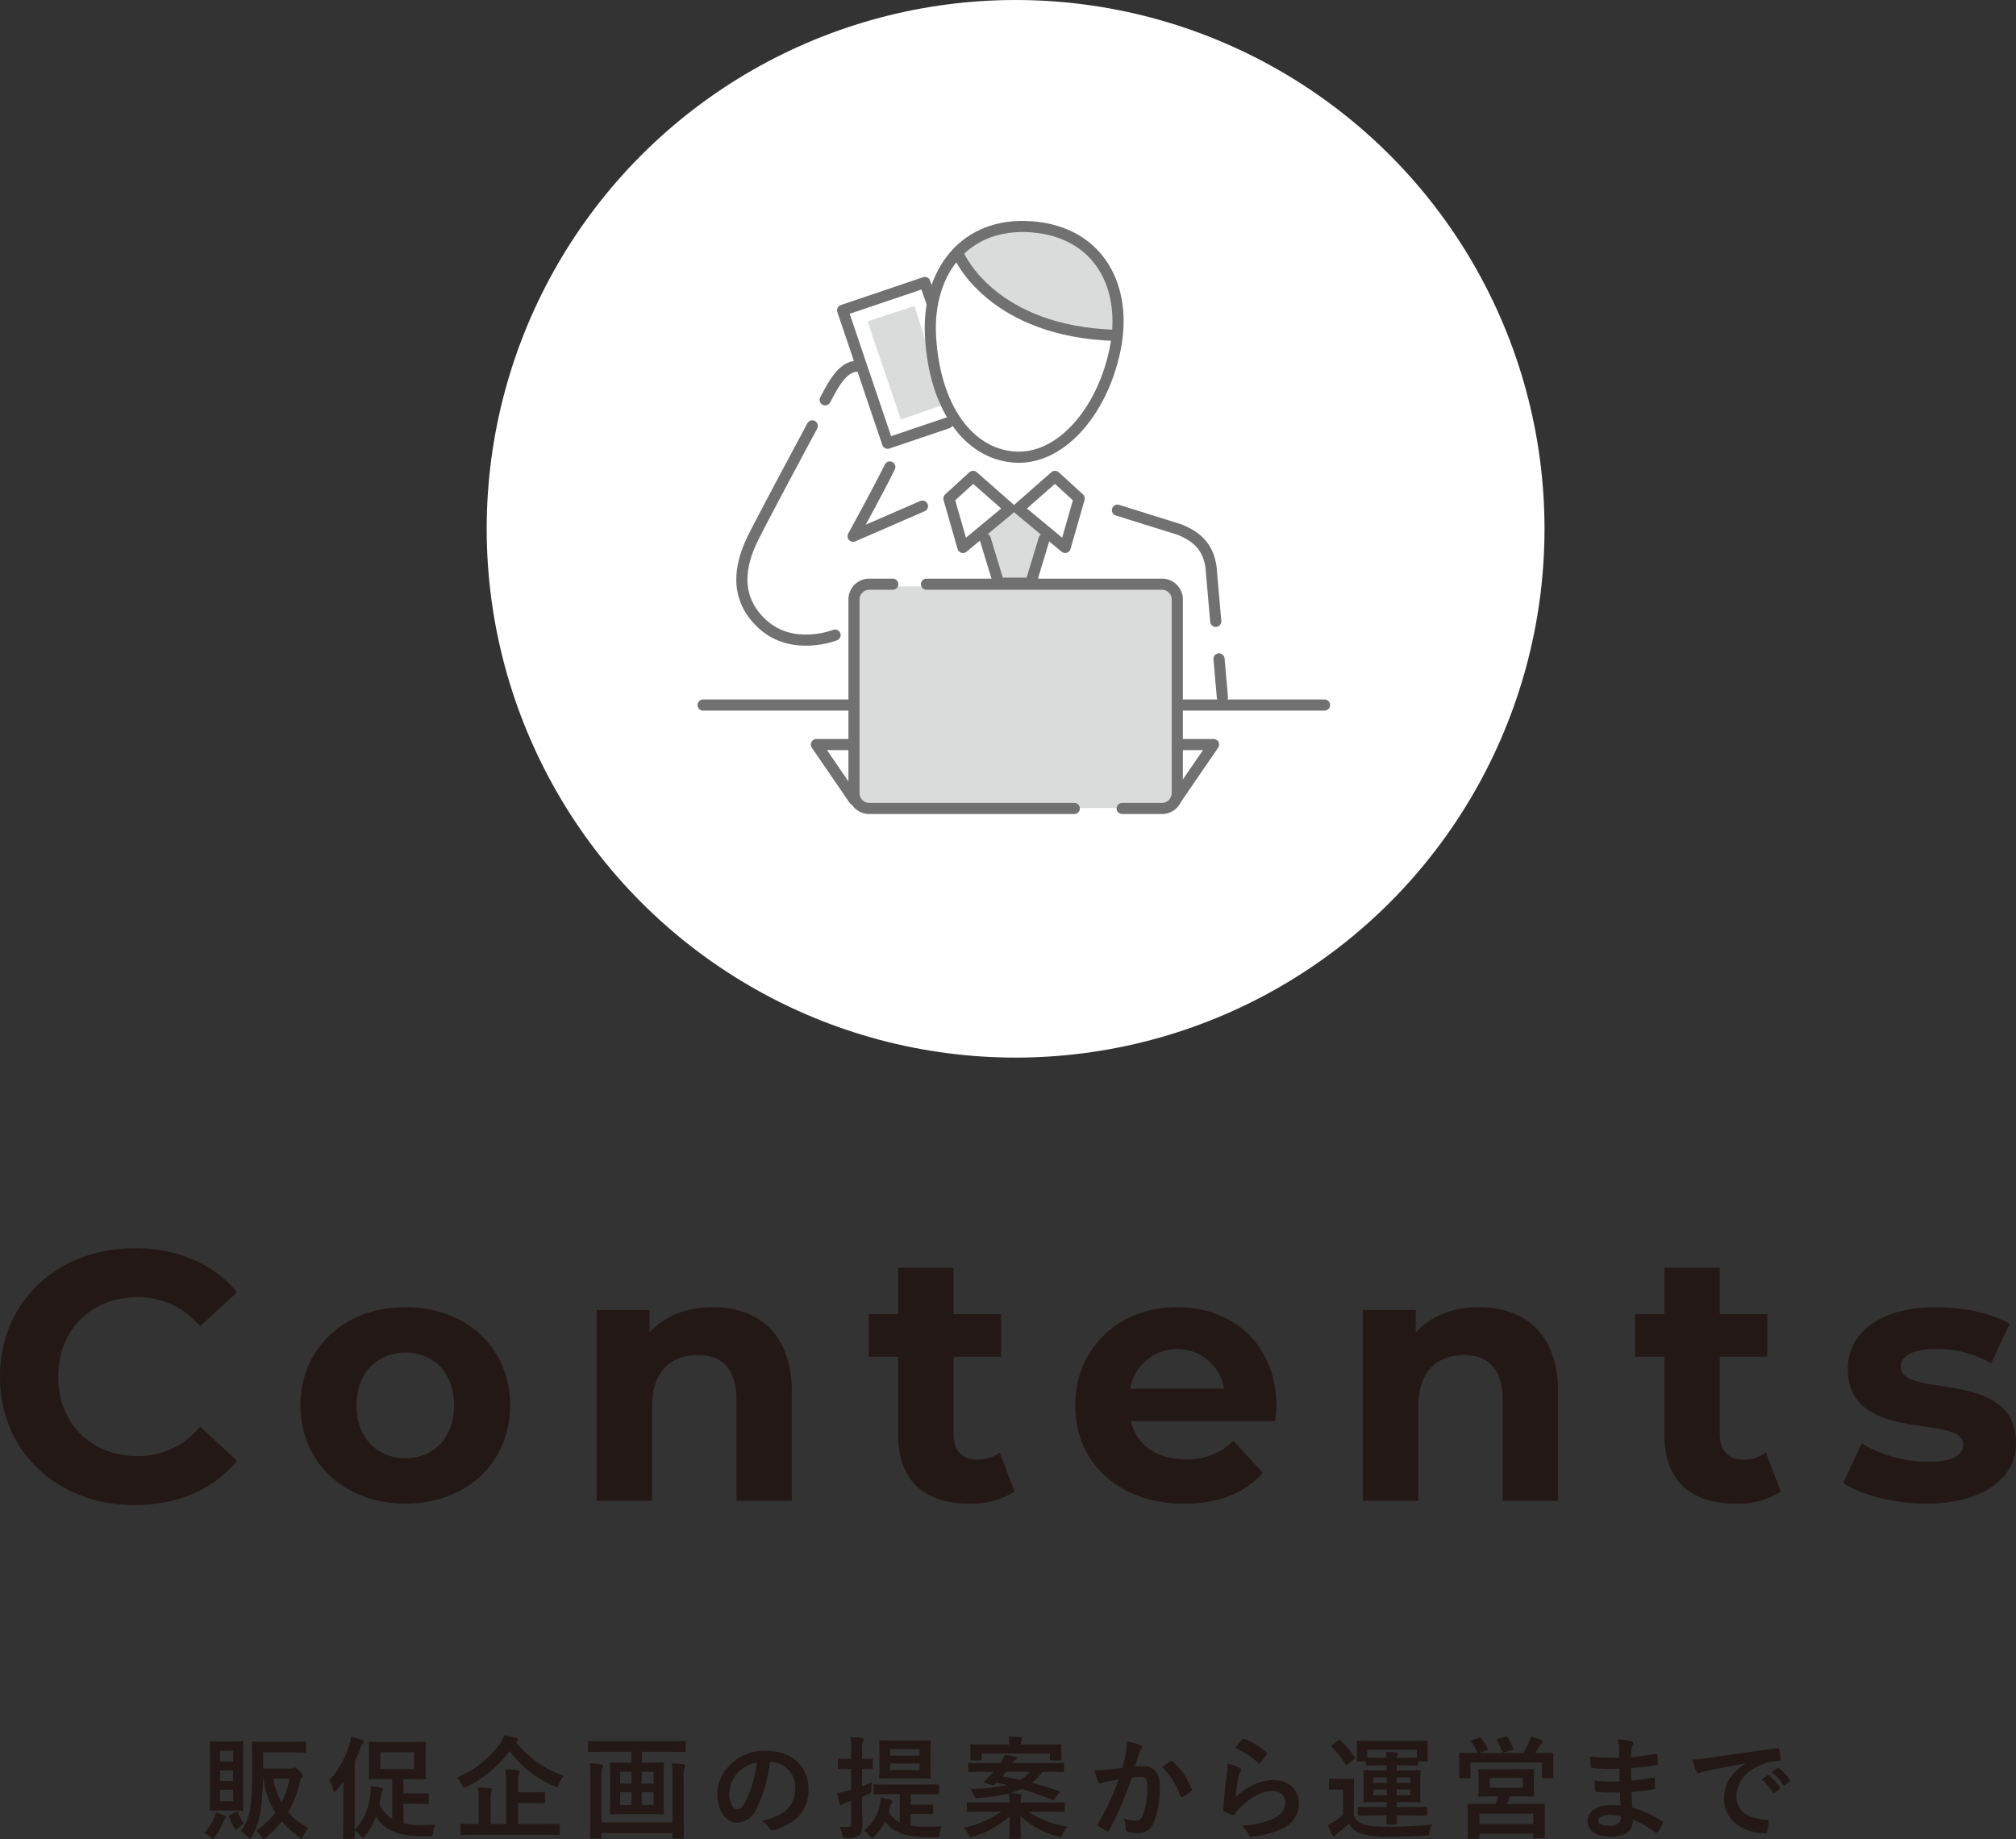 <svg id="レイヤー_1" data-name="レイヤー 1" xmlns="http://www.w3.org/2000/svg" viewBox="0 0 361.999 330.295"><rect x="0" y="0" width="361.999" height="330.295" fill="#333333" stroke="none"/><defs><style>.cls-1{fill:#231815;}.cls-2{fill:#fff;}.cls-3{fill:#dadbdb;}.cls-4{fill:none;stroke:#727171;stroke-linecap:round;stroke-linejoin:round;stroke-width:2px;}</style></defs><path class="cls-1" d="M-76.862,186.628c0-13.442,10.32-23.062,24.209-23.062,7.708,0,14.143,2.803,18.347,7.899l-6.625,6.116a14.348,14.348,0,0,0-11.212-5.224c-8.346,0-14.271,5.861-14.271,14.27s5.925,14.27,14.271,14.27a14.211,14.211,0,0,0,11.212-5.288l6.625,6.116c-4.204,5.16-10.639,7.963-18.411,7.963C-66.541,209.69-76.862,200.07-76.862,186.628Z" transform="translate(76.862 60.621)"/><path class="cls-1" d="M-22.909,191.788c0-10.32,7.963-17.646,18.856-17.646s18.793,7.326,18.793,17.646S6.841,209.435-4.052,209.435-22.909,202.109-22.909,191.788Zm27.584,0c0-5.925-3.759-9.492-8.728-9.492-4.97,0-8.792,3.567-8.792,9.492s3.822,9.492,8.792,9.492C.917,201.281,4.675,197.713,4.675,191.788Z" transform="translate(76.862 60.621)"/><path class="cls-1" d="M65.317,189.304V208.925H55.379V190.833c0-5.542-2.548-8.091-6.943-8.091-4.778,0-8.219,2.931-8.219,9.237v16.946H30.279V174.652h9.492V178.665c2.676-2.93,6.689-4.523,11.34-4.523C59.201,174.142,65.317,178.856,65.317,189.304Z" transform="translate(76.862 60.621)"/><path class="cls-1" d="M105.318,207.269a14.204,14.204,0,0,1-8.091,2.166c-8.091,0-12.805-4.141-12.805-12.295V183.061H79.134v-7.645h5.288v-8.345H94.361v8.345h8.536v7.645H94.361v13.951c0,2.931,1.592,4.523,4.268,4.523a6.7,6.7,0,0,0,4.014-1.274Z" transform="translate(76.862 60.621)"/><path class="cls-1" d="M152.136,194.592H126.209c.955,4.268,4.586,6.88,9.811,6.88a11.617,11.617,0,0,0,8.6-3.312l5.288,5.733c-3.185,3.631-7.964,5.542-14.143,5.542-11.849,0-19.558-7.454-19.558-17.646,0-10.257,7.836-17.646,18.283-17.646,10.066,0,17.838,6.753,17.838,17.774C152.328,192.68,152.201,193.763,152.136,194.592Zm-26.055-5.797h16.881a8.56,8.56,0,0,0-16.881,0Z" transform="translate(76.862 60.621)"/><path class="cls-1" d="M202.904,189.304V208.925h-9.938V190.833c0-5.542-2.549-8.091-6.944-8.091-4.778,0-8.218,2.931-8.218,9.237v16.946h-9.938V174.652H177.359V178.665c2.675-2.93,6.688-4.523,11.339-4.523C196.789,174.142,202.904,178.856,202.904,189.304Z" transform="translate(76.862 60.621)"/><path class="cls-1" d="M242.905,207.269a14.2,14.2,0,0,1-8.091,2.166c-8.09,0-12.805-4.141-12.805-12.295V183.061h-5.287v-7.645h5.287v-8.345h9.938v8.345H240.484v7.645H231.948v13.951c0,2.931,1.593,4.523,4.269,4.523a6.702,6.702,0,0,0,4.014-1.274Z" transform="translate(76.862 60.621)"/><path class="cls-1" d="M254.113,205.74l3.312-7.135a23.444,23.444,0,0,0,11.912,3.312c4.588,0,6.308-1.21,6.308-3.122,0-5.606-20.704.127-20.704-13.569,0-6.498,5.861-11.085,15.862-11.085,4.714,0,9.938,1.083,13.187,2.994l-3.312,7.071a19.679,19.679,0,0,0-9.874-2.548c-4.46,0-6.37,1.402-6.37,3.186,0,5.861,20.704.191,20.704,13.697,0,6.37-5.925,10.894-16.181,10.894C263.159,209.435,257.298,207.842,254.113,205.74Z" transform="translate(76.862 60.621)"/><path class="cls-1" d="M-38.383,265.773a3.179,3.179,0,0,0,.26-.9,10.664,10.664,0,0,1,1.561.58c.199.08.279.16.279.26a.351.351,0,0,1-.16.3,1.424,1.424,0,0,0-.299.56,12.684,12.684,0,0,1-1.48,2.641c-.201.28-.301.4-.421.4-.1,0-.2-.08-.399-.26a4.619,4.619,0,0,0-1.181-.74A9.182,9.182,0,0,0-38.383,265.773Zm3.16-13.623c1.301,0,1.68-.04,1.82-.04.2,0,.221.02.221.22,0,.12-.041.94-.041,2.68v6.702c0,1.72.041,2.541.041,2.661,0,.2-.021.22-.221.22-.141,0-.52-.04-1.82-.04h-1.92c-1.301,0-1.701.04-1.841.04-.2,0-.22-.02-.22-.22,0-.14.039-.94.039-2.661v-6.702c0-1.74-.039-2.541-.039-2.68,0-.2.02-.22.22-.22.14,0,.54.04,1.841.04ZM-37.364,253.83v1.94h2.361V253.83Zm2.361,5.401V257.351h-2.361v1.88Zm0,1.58h-2.361V262.892h2.361Zm.5,4.021c.22-.1.26-.12.359.08a13.928,13.928,0,0,0,1.061,2,7.981,7.981,0,0,0-1.12.92c-.12.12-.2.18-.28.18-.1,0-.2-.12-.359-.42-.281-.52-.602-1.22-.881-1.9-.08-.2-.04-.26.16-.36Zm4.881-7.822h4.861a1.057,1.057,0,0,0,.56-.08.601.601,0,0,1,.3-.1c.141,0,.28.08.78.62.521.54.64.72.64.88a.452.452,0,0,1-.16.32,1.316,1.316,0,0,0-.359.72,19.917,19.917,0,0,1-2.121,5.481,12.131,12.131,0,0,0,3.621,2.821,6.54,6.54,0,0,0-.9,1.4c-.16.32-.199.48-.319.48-.101,0-.22-.08-.44-.24a18.249,18.249,0,0,1-3.101-2.801,16.489,16.489,0,0,1-2.88,2.901c-.221.18-.341.26-.421.26-.12,0-.2-.14-.399-.44a4.543,4.543,0,0,0-.921-1.06,13.793,13.793,0,0,0,3.461-3.241,14.718,14.718,0,0,1-2.12-6.102h-.101c-.04,1.92-.159,3.561-.319,5.081a13.475,13.475,0,0,1-1.681,5.281c-.14.24-.22.38-.341.38-.1,0-.22-.08-.399-.28a5.995,5.995,0,0,0-1.261-1.02,8.962,8.962,0,0,0,1.82-5.101,53.98,53.98,0,0,0,.24-5.781c0-3.381-.039-4.881-.039-5.001,0-.2.02-.22.239-.22.12,0,.761.04,2.54.04h4.262c1.78,0,2.381-.04,2.5-.04.18,0,.2.02.2.22v1.541c0,.2-.021.22-.2.22-.119,0-.72-.04-2.5-.04h-5.041Zm1.82,1.82a15.421,15.421,0,0,0,1.5,4.281,17.656,17.656,0,0,0,1.44-4.281Z" transform="translate(76.862 60.621)"/><path class="cls-1" d="M-15.223,261.852c0-.76.02-1.681.039-2.561a17.488,17.488,0,0,1-1.28,1.66c-.159.16-.26.26-.34.26-.101,0-.16-.12-.22-.36a6.204,6.204,0,0,0-.681-1.74,16.518,16.518,0,0,0,3.581-6.401,7.457,7.457,0,0,0,.3-1.42,17.399,17.399,0,0,1,1.98.6c.22.08.32.16.32.3a.402.402,0,0,1-.2.36c-.141.1-.24.28-.42.8-.301.82-.641,1.64-1.02,2.44v12.243a10.387,10.387,0,0,0,2.78-6.381,9.252,9.252,0,0,0,.061-1.48,13.626,13.626,0,0,1,1.82.28c.26.06.42.14.42.26a.793.793,0,0,1-.119.34,2.517,2.517,0,0,0-.201.62c-.1.62-.199,1.22-.32,1.78a6.366,6.366,0,0,0,2.281,2.581V258.891H-7.823c-1.82,0-2.46.04-2.6.04-.201,0-.221-.02-.221-.22,0-.14.04-.64.04-1.801v-2.68c0-1.181-.04-1.661-.04-1.801,0-.2.02-.22.221-.22.14,0,.779.04,2.6.04H-3.221c1.84,0,2.461-.04,2.601-.04.2,0,.22.02.22.22,0,.12-.04.62-.04,1.801v2.68c0,1.161.04,1.681.04,1.801,0,.2-.02.22-.22.22-.14,0-.761-.04-2.601-.04h-1.2v2.601h2.3c1.421,0,1.881-.04,2.001-.04.22,0,.24.02.24.22v1.48c0,.22-.021.24-.24.24-.12,0-.58-.04-2.001-.04H-4.421v3.501a13.143,13.143,0,0,0,3.161.32c.859,0,1.66-.04,2.52-.12a4.119,4.119,0,0,0-.359,1.46c-.061.64-.121.64-.721.68h-.96c-3.562,0-6.981-.7-8.562-3.581a12.233,12.233,0,0,1-1.941,3.46c-.199.24-.299.36-.399.36s-.22-.12-.399-.34a6.004,6.004,0,0,0-1.081-.98c0,.78.021,1.24.021,1.3,0,.2-.021.22-.221.22h-1.68c-.2,0-.221-.02-.221-.22,0-.12.041-1.08.041-3.041Zm12.723-7.762h-6.082v3.021h6.082Z" transform="translate(76.862 60.621)"/><path class="cls-1" d="M15.798,252.25A18.43,18.43,0,0,0,24.36,258.311a5.76,5.76,0,0,0-.899,1.541c-.141.36-.201.5-.341.5a1.375,1.375,0,0,1-.46-.16,19.384,19.384,0,0,1-8.002-6.321,21.675,21.675,0,0,1-7.682,6.401,1.491,1.491,0,0,1-.48.2c-.14,0-.199-.14-.359-.48a5.242,5.242,0,0,0-.94-1.38,17.654,17.654,0,0,0,7.722-6.082,5.38,5.38,0,0,0,.74-1.48,20.265,20.265,0,0,1,2.16.44c.221.06.36.16.36.32a.361.361,0,0,1-.22.3ZM8.537,268.913c-1.78,0-2.381.04-2.521.04-.181,0-.2-.02-.2-.2v-1.601c0-.2.02-.22.2-.22.14,0,.74.04,2.521.04h.54V262.592a9.317,9.317,0,0,0-.16-2.181c.761.02,1.54.06,2.261.14.2.02.32.12.32.22a.946.946,0,0,1-.141.42,4.5,4.5,0,0,0-.119,1.46v4.321h2.76v-7.622a10.887,10.887,0,0,0-.14-2.181c.74.02,1.56.06,2.24.14.2.02.32.12.32.22a1.019,1.019,0,0,1-.12.44,3.885,3.885,0,0,0-.12,1.44v1.86h2.021c1.82,0,2.461-.04,2.58-.04.201,0,.221.02.221.22v1.561c0,.2-.02.22-.221.22-.119,0-.76-.04-2.58-.04H16.178v3.781h4.761c1.761,0,2.381-.04,2.501-.04.2,0,.22.02.22.22v1.601c0,.18-.02.2-.22.2-.12,0-.74-.04-2.501-.04Z" transform="translate(76.862 60.621)"/><path class="cls-1" d="M31.497,254.01c-1.8,0-2.421.04-2.54.04-.201,0-.221-.02-.221-.2v-1.54c0-.22.02-.24.221-.24.119,0,.74.04,2.54.04H43.5c1.82,0,2.42-.04,2.54-.04.2,0,.22.02.22.24v1.54c0,.18-.02.2-.22.2-.12,0-.72-.04-2.54-.04H38.379v1.96h1.22c1.8,0,2.4-.04,2.521-.04.221,0,.24.02.24.24,0,.12-.04.74-.04,2.16v4.541c0,1.4.04,2.041.04,2.161,0,.2-.02.22-.24.22-.12,0-.721-.04-2.521-.04H35.398c-1.781,0-2.381.04-2.521.04-.199,0-.22-.02-.22-.22,0-.12.04-.76.04-2.161v-4.541c0-1.42-.04-2.041-.04-2.16,0-.22.021-.24.22-.24.141,0,.74.04,2.521.04h1.119v-1.96Zm12.402,4.981a26.603,26.603,0,0,0-.12-2.92c.76.04,1.381.08,2.021.16.24.04.38.12.38.3a.655.655,0,0,1-.119.38,6.036,6.036,0,0,0-.16,2.101v6.381c0,2.541.039,3.861.039,3.981,0,.2-.02.22-.219.22H44.119c-.199,0-.22-.02-.22-.22v-.8H31.136v.8c0,.2-.02.22-.22.22H29.336c-.199,0-.22-.02-.22-.22,0-.14.04-1.42.04-3.941V258.891a23.163,23.163,0,0,0-.119-2.82c.779.04,1.359.08,2,.16.24.04.38.14.38.3a.874.874,0,0,1-.14.42,6.684,6.684,0,0,0-.141,2.081v7.662h12.763Zm-7.361.74v-2.121h-2.04v2.121Zm0,3.841v-2.3h-2.04v2.3Zm1.82-5.961v2.121h2.141v-2.121Zm2.141,3.661H38.358v2.3h2.141Z" transform="translate(76.862 60.621)"/><path class="cls-1" d="M61.379,255.81a25.07,25.07,0,0,1-2.5,8.622,3.8,3.8,0,0,1-3.4,2.3c-1.762,0-3.541-1.88-3.541-5.141a7.373,7.373,0,0,1,2.26-5.201,8.756,8.756,0,0,1,6.502-2.561c4.801,0,7.621,2.961,7.621,6.941,0,3.721-2.1,6.062-6.161,7.282-.42.12-.601.04-.86-.36A4.24,4.24,0,0,0,59.898,266.433c3.381-.8,6.041-2.201,6.041-5.981a4.543,4.543,0,0,0-4.48-4.641Zm-5.741,1.94a5.76,5.76,0,0,0-1.56,3.701c0,1.84.74,2.861,1.359,2.861.521,0,.961-.26,1.5-1.22a22.833,22.833,0,0,0,2.121-7.162A6.028,6.028,0,0,0,55.637,257.751Z" transform="translate(76.862 60.621)"/><path class="cls-1" d="M77.937,263.072c0,1.92.061,3.0.061,4.001,0,1.1-.16,1.64-.641,1.98a3.554,3.554,0,0,1-2.201.44c-.619.02-.619.02-.779-.6a6.389,6.389,0,0,0-.48-1.44,11.568,11.568,0,0,0,1.461.06c.5,0,.619-.18.619-.76v-3.941c-.3.1-.58.2-.859.28a2.253,2.253,0,0,0-.701.34.528.528,0,0,1-.319.12q-.18,0-.24-.24a15.239,15.239,0,0,1-.34-1.92,12.302,12.302,0,0,0,1.82-.38l.64-.18v-3.741h-.26c-1.359,0-1.76.04-1.881.04-.199,0-.219-.02-.219-.22v-1.46c0-.2.02-.22.219-.22.121,0,.521.04,1.881.04h.26v-1.06a19.449,19.449,0,0,0-.14-2.841c.74.02,1.341.06,2.04.14.181.02.32.1.32.22a1.053,1.053,0,0,1-.14.42,6.132,6.132,0,0,0-.12,2.021v1.1c1.18,0,1.58-.04,1.7-.04.2,0,.22.02.22.22v1.46c0,.2-.02.22-.22.22-.12,0-.521-.04-1.7-.04v3.101c.561-.22,1.141-.44,1.721-.72-.041.4-.061.84-.08,1.3,0,.66-.021.62-.601.88l-1.04.46Zm5.001-1.46c-1.9,0-2.581.04-2.7.04-.2,0-.221-.02-.221-.2v-1.36c0-.22.021-.24.221-.24.119,0,.8.04,2.7.04H88.82c1.92,0,2.58-.04,2.7-.04.22,0,.239.02.239.24v1.36c0,.18-.02.2-.239.2-.12,0-.78-.04-2.7-.04H86.659v1.9h1.78c1.4,0,1.9-.04,2.041-.04.199,0,.22.02.22.22v1.3c0,.2-.021.22-.22.22-.141,0-.641-.04-2.041-.04H86.659v2.1a20.4,20.4,0,0,0,2.901.2c.92,0,1.76-.02,2.68-.08a4.897,4.897,0,0,0-.359,1.28c-.08.66-.16.68-.74.68H89.779c-3.74-.06-6.16-.68-7.721-2.881a9.733,9.733,0,0,1-1.9,2.721c-.18.18-.301.28-.4.28-.141,0-.26-.12-.46-.36a3.969,3.969,0,0,0-1.04-.92,7.859,7.859,0,0,0,2.9-4.841,6.729,6.729,0,0,0,.16-1.14c.641.14,1.08.24,1.641.4.26.08.379.14.379.3a.49.49,0,0,1-.159.34,1.526,1.526,0,0,0-.2.52c-.1.34-.18.68-.28,1a4.61,4.61,0,0,0,2.001,1.92v-5.081Zm4.661-9.622c1.74,0,2.32-.04,2.44-.04.2,0,.22.02.22.24,0,.12-.039.62-.039,1.82v2.781c0,1.18.039,1.7.039,1.82,0,.2-.02.22-.22.22-.12,0-.7-.04-2.44-.04H83.699c-1.761,0-2.341.04-2.461.04-.2,0-.221-.02-.221-.22,0-.14.041-.64.041-1.82v-2.781c0-1.2-.041-1.7-.041-1.82,0-.22.021-.24.221-.24.12,0,.7.04,2.461.04Zm-4.602,1.541v1.16h5.262v-1.16Zm5.262,2.581H82.998v1.18h5.262Z" transform="translate(76.862 60.621)"/><path class="cls-1" d="M110.298,257.611a8.694,8.694,0,0,1-1.859,1.96c1.56.42,3.141.9,4.82,1.48.1.04.16.08.16.14a.473.473,0,0,1-.12.22l-.8,1.061c-.16.24-.221.24-.42.16-1.801-.72-3.602-1.4-5.461-1.96a11.284,11.284,0,0,1-2.141.78c.64.02,1.199.08,1.82.14.199.02.3.12.3.22a3.397,3.397,0,0,1-.12.52,3.735,3.735,0,0,0-.08.78h5.182c1.779,0,2.4-.04,2.52-.04.221,0,.24.02.24.22v1.3c0,.2-.02.22-.24.22-.119,0-.74-.04-2.52-.04h-3.781a18.432,18.432,0,0,0,7.002,2.701,4.925,4.925,0,0,0-.841,1.34c-.239.58-.28.56-.88.4a15.604,15.604,0,0,1-6.722-3.681c.021,2.021.08,3.461.08,3.861,0,.2-.021.22-.22.22h-1.641c-.2,0-.221-.02-.221-.22,0-.4.08-1.76.101-3.821a17.456,17.456,0,0,1-6.521,3.661,2.139,2.139,0,0,1-.46.1c-.18,0-.26-.12-.439-.46a4.891,4.891,0,0,0-.841-1.22,19.417,19.417,0,0,0,6.741-2.881H99.497c-1.78,0-2.4.04-2.521.04-.221,0-.24-.02-.24-.22v-1.3c0-.2.02-.22.24-.22.12,0,.74.04,2.521.04h4.921a13.147,13.147,0,0,0-.141-1.601,31.013,31.013,0,0,1-5.521.78c-.5.04-.56.02-.72-.42a4.011,4.011,0,0,0-.66-1.18,32.094,32.094,0,0,0,6.602-.74c-.601-.14-1.24-.28-1.881-.4-.141.14-.28.26-.4.36-.14.14-.18.14-.5.04l-1.141-.36c-.279-.08-.26-.22-.119-.34.34-.3.72-.7,1.061-1.041l.539-.6H99.797c-1.82,0-2.44.04-2.561.04-.22,0-.24-.02-.24-.2v-1.221c0-.2.021-.22.24-.22.12,0,.74.04,2.561.04h2.941l.1-.16a8.149,8.149,0,0,0,.721-1.36c.719.1,1.34.22,1.939.36.141.04.24.12.24.26,0,.1-.12.2-.26.28a1.945,1.945,0,0,0-.561.62h6.502c1.82,0,2.439-.04,2.561-.04.199,0,.22.02.22.22v1.221c0,.18-.021.2-.22.2-.121,0-.74-.04-2.561-.04Zm-10.882-2.28c0,.18-.021.2-.22.2H97.596c-.22,0-.24-.02-.24-.2,0-.14.04-.28.04-1.521v-.32c0-.32-.04-.5-.04-.62,0-.2.021-.22.24-.22.12,0,.8.04,2.7.04h4.061a6.735,6.735,0,0,0-.14-1.44c.72,0,1.44.04,2.141.1.181.02.3.1.3.2a1.026,1.026,0,0,1-.119.4,2.121,2.121,0,0,0-.08.74h4.34c1.881,0,2.561-.04,2.701-.04.2,0,.221.02.221.22,0,.12-.041.3-.041.56V253.81c0,1.24.041,1.4.041,1.521,0,.18-.021.2-.221.2h-1.621c-.199,0-.219-.02-.219-.2v-1.04H99.417Zm4.381,2.28a9.811,9.811,0,0,1-.66.82c1.08.18,2.141.4,3.181.62a7.402,7.402,0,0,0,1.78-1.44Z" transform="translate(76.862 60.621)"/><path class="cls-1" d="M125.277,254.37a13.655,13.655,0,0,0,.2-2.22,14.67,14.67,0,0,1,2.401.66.404.404,0,0,1,.18.7,2.514,2.514,0,0,0-.4.76c-.26.82-.46,1.56-.721,2.4a15.092,15.092,0,0,1,1.561-.08c1.881,0,2.9,1.28,2.9,3.701a17.17,17.17,0,0,1-1.08,6.421,2.863,2.863,0,0,1-2.7,1.88,6.549,6.549,0,0,1-1.98-.22.52.52,0,0,1-.36-.561,5.698,5.698,0,0,0-.38-1.86,6.001,6.001,0,0,0,2.2.44c.66,0,.961-.24,1.281-1.061a15.418,15.418,0,0,0,.779-4.961c0-1.42-.26-1.86-1.141-1.86a13.239,13.239,0,0,0-1.68.14,55.234,55.234,0,0,1-4.021,9.402.327.327,0,0,1-.52.18,9.146,9.146,0,0,1-1.381-.88.413.413,0,0,1-.16-.3.376.376,0,0,1,.08-.22,42.188,42.188,0,0,0,3.662-7.842c-.781.12-1.421.24-1.961.34a5.917,5.917,0,0,0-1.101.32.438.438,0,0,1-.64-.26,18.504,18.504,0,0,1-.621-2.061c.881,0,1.762-.06,2.641-.14.841-.08,1.581-.18,2.361-.3C124.998,255.75,125.137,255.05,125.277,254.37Zm8.143,1.34c.14-.08.24-.04.379.1a13.378,13.378,0,0,1,3.321,4.861.287.287,0,0,1-.08.4,8.171,8.171,0,0,1-1.5,1c-.2.1-.4.08-.46-.16a13.548,13.548,0,0,0-3.281-5.181A16.844,16.844,0,0,1,133.42,255.71Z" transform="translate(76.862 60.621)"/><path class="cls-1" d="M145.677,256.851c.22.1.32.22.32.38a.598.598,0,0,1-.101.3,3.763,3.763,0,0,0-.399,1.061,33.12,33.12,0,0,0-.48,3.641,9.75,9.75,0,0,1,6.682-3.161c2.92,0,4.66,1.7,4.66,4.281a4.901,4.901,0,0,1-3.02,4.481,17.344,17.344,0,0,1-5.121,1.38c-.441.06-.621.04-.801-.26a5.12,5.12,0,0,0-1.36-1.701,16.582,16.582,0,0,0,5.501-1.12c1.621-.7,2.361-1.74,2.361-3.021,0-1.081-.681-2.061-2.4-2.061-1.762,0-3.881,1.14-5.762,3.041a5.484,5.484,0,0,0-.86,1.1c-.12.2-.2.2-.46.14a13.531,13.531,0,0,1-1.36-.54c-.2-.08-.28-.12-.28-.4.12-2.321.381-4.681.62-6.461a12.452,12.452,0,0,0,.181-1.8A11.257,11.257,0,0,1,145.677,256.851Zm.5-5.062a.335.335,0,0,1,.38-.1,13.122,13.122,0,0,1,3.921,2.38c.1.08.141.14.141.22a.564.564,0,0,1-.101.24,13.094,13.094,0,0,1-1.021,1.4c-.08.1-.16.16-.22.16-.08,0-.14-.04-.24-.14a15.948,15.948,0,0,0-4.04-2.601A10.912,10.912,0,0,1,146.177,251.789Z" transform="translate(76.862 60.621)"/><path class="cls-1" d="M166.238,265.493a3.069,3.069,0,0,0,1.76,1.561,15.042,15.042,0,0,0,4.061.4c2.601,0,5.321-.1,8.302-.36a2.766,2.766,0,0,0-.521,1.28c-.119.64-.119.66-.76.7-2.5.12-4.701.18-6.781.18a14.148,14.148,0,0,1-4.9-.6,4.243,4.243,0,0,1-2.061-1.74c-.58.56-1.221,1.08-1.941,1.66a2.514,2.514,0,0,0-.459.42c-.101.12-.201.2-.281.2-.14,0-.22-.14-.299-.28a17.145,17.145,0,0,1-.781-1.781,11.072,11.072,0,0,0,1.201-.64,8.845,8.845,0,0,0,1.52-1.22v-4.501h-.859c-1.041,0-1.32.04-1.421.04-.22,0-.24-.02-.24-.24v-1.521c0-.2.021-.22.24-.22.101,0,.38.04,1.421.04h1.16c1.039,0,1.359-.04,1.46-.04.2,0,.22.02.22.22,0,.12-.039.7-.039,1.96Zm-2.821-13.483a.469.469,0,0,1,.261-.14c.059,0,.1.04.18.12a16.558,16.558,0,0,1,2.52,2.96c.101.16.101.22-.119.4l-1.121.9c-.119.1-.18.14-.239.14s-.101-.06-.181-.16a15.704,15.704,0,0,0-2.46-3.121c-.14-.14-.12-.18.101-.34Zm6.501,13.423c-1.939,0-2.62.04-2.74.04-.2,0-.221-.02-.221-.22v-1.14c0-.2.021-.22.221-.22.12,0,.801.04,2.74.04h2.221v-.88H170.778c-1.82,0-2.46.04-2.601.04-.18,0-.199-.02-.199-.22,0-.12.02-.58.02-1.66v-2.021c0-1.1-.02-1.541-.02-1.661,0-.2.02-.22.199-.22.141,0,.78.04,2.601.04h1.36v-.9h-1.58c-1.2,0-1.801.04-1.92.04-.201,0-.221-.02-.221-.22v-.54H166.977c-.2,0-.22-.02-.22-.2,0-.12.04-.36.04-1.841v-.5c0-.52-.04-.8-.04-.92,0-.22.02-.24.22-.24.14,0,.841.04,2.78.04h6.742c1.96,0,2.66-.04,2.78-.04.2,0,.22.02.22.24,0,.12-.039.4-.039.8v.62c0,1.48.039,1.721.039,1.841,0,.18-.02.2-.22.2h-1.501v.54c0,.2-.02.22-.219.22-.121,0-.721-.04-1.921-.04h-1.7v.9h1.46c1.82,0,2.46-.04,2.581-.04.199,0,.22.02.22.22,0,.1-.04.561-.04,1.661v2.021c0,1.08.04,1.54.04,1.66,0,.2-.021.22-.22.22-.121,0-.761-.04-2.581-.04h-1.46v.88h2.48c1.961,0,2.641-.04,2.76-.04.201,0,.221.02.221.22v1.14c0,.2-.02.22-.221.22-.119,0-.799-.04-2.76-.04h-2.48c0,.88.039,1.28.039,1.4,0,.18-.039.22-.219.22H172.318c-.18,0-.22-.04-.22-.22,0-.12.021-.52.04-1.4Zm-1.279-11.782v1.38c.119,0,.72.04,1.92.04h1.561a8.236,8.236,0,0,0-.121-1.04c.74.02,1.141.04,1.861.12.18.02.3.06.3.18a.895.895,0,0,1-.101.34.862.862,0,0,0-.119.4h1.7c1.2,0,1.8-.04,1.921-.04V253.65Zm3.5,5.941v-1h-2.381v1Zm0,2.201v-1.021h-2.381v1.021Zm1.801-3.201v1h2.44v-1Zm2.44,2.18h-2.44v1.021h2.44Z" transform="translate(76.862 60.621)"/><path class="cls-1" d="M188.677,251.49c.26-.1.32-.06.439.08a10.908,10.908,0,0,1,1.161,1.88c.1.18.1.2-.181.3l-1.4.46h7.982a16.159,16.159,0,0,0,1.02-1.92,7.314,7.314,0,0,0,.32-1,14.34,14.34,0,0,1,1.9.58c.18.08.26.14.26.26a.391.391,0,0,1-.18.34,1.453,1.453,0,0,0-.42.48c-.28.46-.5.86-.76,1.26h.4c1.84,0,2.5-.04,2.64-.04.2,0,.22.02.22.22,0,.12-.039.5-.039,1.061v.88c0,1.761.039,2.081.039,2.201,0,.2-.02.22-.22.22h-1.601c-.199,0-.22-.02-.22-.22v-2.601H187.177v2.581c0,.22-.021.24-.221.24h-1.6c-.2,0-.221-.02-.221-.24,0-.12.041-.44.041-2.201v-.72c0-.7-.041-1.061-.041-1.201,0-.2.021-.22.221-.22.14,0,.8.04,2.641.04h.459a.384.384,0,0,1-.1-.16,9.635,9.635,0,0,0-1.02-1.84c-.121-.18-.101-.22.14-.3Zm7.142,5.661c1.8,0,2.44-.04,2.581-.04.18,0,.199.02.199.24,0,.1-.039.44-.039,1.36v1.76c0,.92.039,1.26.039,1.38,0,.2-.02.22-.199.22-.141,0-.781-.04-2.581-.04h-1.521c-.18.5-.38.94-.561,1.34h3.801c1.961,0,2.661-.02,2.801-.02.201,0,.201.02.201.22,0,.12-.021.6-.021,1.541V266.393c0,2.36.021,2.8.021,2.92,0,.18,0,.2-.201.2h-1.68c-.2,0-.221-.02-.221-.2v-.6h-9.642v.68c0,.2-.021.22-.2.22h-1.7c-.2,0-.22-.02-.22-.22,0-.12.039-.56.039-2.96v-1.081c0-1.18-.039-1.66-.039-1.78,0-.2.02-.22.22-.22.14,0,.841.02,2.8.02h1.941a13.624,13.624,0,0,0,.561-1.34h-.82c-1.82,0-2.461.04-2.581.04-.181,0-.2-.02-.2-.22,0-.14.04-.46.04-1.38v-1.76c0-.92-.04-1.26-.04-1.36,0-.22.02-.24.2-.24.12,0,.761.04,2.581.04Zm-7.021,9.822h9.642v-1.84h-9.642Zm1.841-6.521h5.941v-1.74h-5.941Zm2.82-9.182c.24-.08.3-.04.4.14a13.354,13.354,0,0,1,1,2c.08.16.06.2-.221.28l-1.34.4c-.301.08-.32.06-.4-.16a17.615,17.615,0,0,0-.939-1.96c-.121-.2-.061-.22.18-.3Z" transform="translate(76.862 60.621)"/><path class="cls-1" d="M214.018,261.292a35.397,35.397,0,0,1-4.121-.08c-.22,0-.3-.08-.319-.34a11.927,11.927,0,0,1-.121-1.7,28.136,28.136,0,0,0,4.502.16c-.021-.76-.021-1.541-.041-2.301a32.902,32.902,0,0,1-4.781-.1c-.219,0-.319-.08-.34-.28-.06-.5-.1-.98-.14-1.8a45.819,45.819,0,0,0,5.241.2c0-.74-.02-1.26-.04-1.94a5.756,5.756,0,0,0-.24-1.34,11.575,11.575,0,0,1,2.521.36.408.408,0,0,1,.221.6,2.571,2.571,0,0,0-.301.96c-.02.4-.02.68-.039,1.28a33.599,33.599,0,0,0,4.381-.6c.239-.06.319,0,.34.24a10.668,10.668,0,0,1,.1,1.46c0,.26-.061.3-.221.32a40.749,40.749,0,0,1-4.62.52c0,.8.021,1.541.021,2.261,1.52-.1,2.48-.3,3.92-.52.24-.06.301-.02.32.16.02.38.061,1.041.061,1.641,0,.2-.08.26-.301.28a36.207,36.207,0,0,1-3.92.48c.039.92.079,1.9.139,2.82a17.821,17.821,0,0,1,5.302,2.421c.2.18.2.24.14.48a5.995,5.995,0,0,1-.88,1.48.294.294,0,0,1-.26.16.307.307,0,0,1-.22-.1,15.888,15.888,0,0,0-3.981-2.28c-.021,2.161-1.32,3.041-4.061,3.041-2.601,0-4.081-1.14-4.081-2.8,0-1.621,1.58-2.841,4.001-2.841.5,0,.98,0,1.921.08C214.078,262.792,214.039,261.972,214.018,261.292Zm-1.72,4.041c-1.461,0-2.161.42-2.161,1.061,0,.52.601.9,1.98.9a2.47,2.47,0,0,0,1.82-.6,1.919,1.919,0,0,0,.22-1.12A8.617,8.617,0,0,0,212.298,265.332Z" transform="translate(76.862 60.621)"/><path class="cls-1" d="M236.558,256.071c-2.44.46-4.58.88-6.721,1.32-.761.18-.961.22-1.261.32a1.166,1.166,0,0,1-.44.16.468.468,0,0,1-.38-.3,14.045,14.045,0,0,1-.74-2.16,27.571,27.571,0,0,0,3.181-.34c2.461-.36,6.861-1.02,12.023-1.7.299-.04.399.08.42.22a11.541,11.541,0,0,1,.22,1.76c0,.24-.12.3-.38.3a8.932,8.932,0,0,0-2.441.44c-3.4,1.16-5.101,3.5-5.101,5.901,0,2.58,1.841,3.98,5.321,4.201.32,0,.439.08.439.3a7.134,7.134,0,0,1-.22,1.721c-.06.3-.14.42-.38.42-3.521,0-7.382-2.021-7.382-6.181,0-2.841,1.421-4.761,3.841-6.341Zm3.961,2.16c.1-.08.18-.06.301.04a9.244,9.244,0,0,1,1.9,2.141.201.201,0,0,1-.061.32l-.84.62a.209.209,0,0,1-.34-.06,9.913,9.913,0,0,0-2.021-2.321Zm1.781-1.3c.119-.08.18-.06.299.04a8.339,8.339,0,0,1,1.9,2.061.231.231,0,0,1-.06.36l-.8.62a.205.205,0,0,1-.34-.06,9.481,9.481,0,0,0-2.001-2.301Z" transform="translate(76.862 60.621)"/><circle class="cls-2" cx="182.364" cy="94.973" r="94.973"/><polyline class="cls-3" points="168.939 72.858 161.77 75.345 155.767 57.714 164.211 54.956 166.659 62.725"/><rect class="cls-3" x="154.187" y="105.317" width="56.381" height="39.798"/><path class="cls-3" d="M95.173-14.596S103.961-.694,124.014-.513c0,0,1.394-14.893-11.449-18.773S95.173-14.596,95.173-14.596Z" transform="translate(76.862 60.621)"/><polygon class="cls-3" points="179.622 104.499 176.233 96.043 181.607 91.427 187.801 96.686 184.996 104.38 179.622 104.499"/><line class="cls-4" x1="218.891" y1="118.335" x2="219.494" y2="125.237"/><path class="cls-4" d="M123.789,31.005l11.148,3.488c3.564,1.417,5.17,3.5,5.651,6.71l.854,9.777" transform="translate(76.862 60.621)"/><path class="cls-4" d="M123.35,2.229c-2.361,11.332-9.963,19.862-18.121,19.242-8.238-.626-14.302-8.944-15.006-21.759-.623-11.335,6.057-20.516,18.148-19.598C120.639-18.953,125.665-8.884,123.35,2.229Z" transform="translate(76.862 60.621)"/><path class="cls-4" d="M95.398-14.628S101.304-.96,123.65-.382" transform="translate(76.862 60.621)"/><polygon class="cls-4" points="174.732 85.561 181.313 91.345 172.913 98.322 170.39 89.536 174.732 85.561"/><polygon class="cls-4" points="189.443 85.561 182.862 91.345 191.262 98.322 193.785 89.536 189.443 85.561"/><line class="cls-4" x1="187.487" y1="96.808" x2="185.254" y2="104.162"/><line class="cls-4" x1="179.151" y1="104.162" x2="176.918" y2="96.808"/><line class="cls-4" x1="179.478" y1="104.744" x2="185.04" y2="104.744"/><path class="cls-4" d="M116.037,84.579h-36.816a2.746,2.746,0,0,1-2.738-2.738V47.042a2.746,2.746,0,0,1,2.738-2.738H83.447" transform="translate(76.862 60.621)"/><path class="cls-4" d="M89.505,44.305h42.294a2.746,2.746,0,0,1,2.738,2.738V81.841a2.746,2.746,0,0,1-2.738,2.738h-7.162" transform="translate(76.862 60.621)"/><line class="cls-4" x1="126.248" y1="126.629" x2="153.214" y2="126.629"/><line class="cls-4" x1="212.496" y1="126.629" x2="237.836" y2="126.629"/><polyline class="cls-4" points="153.403 143.648 146.596 133.72 153.12 133.72"/><polyline class="cls-4" points="211.102 143.648 217.91 133.72 211.386 133.72"/><path class="cls-4" d="M68.998,15.868S59.967,32.685,58.294,36.12c-2.286,4.691-3.488,10.586,1.804,15.397,5.426,4.933,12.991,1.925,12.991,1.925" transform="translate(76.862 60.621)"/><path class="cls-4" d="M77.247,5.121c-2.629.046-4.111,2.58-5.937,6.072" transform="translate(76.862 60.621)"/><path class="cls-4" d="M88.775,30.276,76.329,35.687S81.024,27.14,82.917,23.248" transform="translate(76.862 60.621)"/><polyline class="cls-4" points="170.152 75.963 159.383 79.607 151.305 55.736 166.068 50.734 167.335 54.365"/></svg>